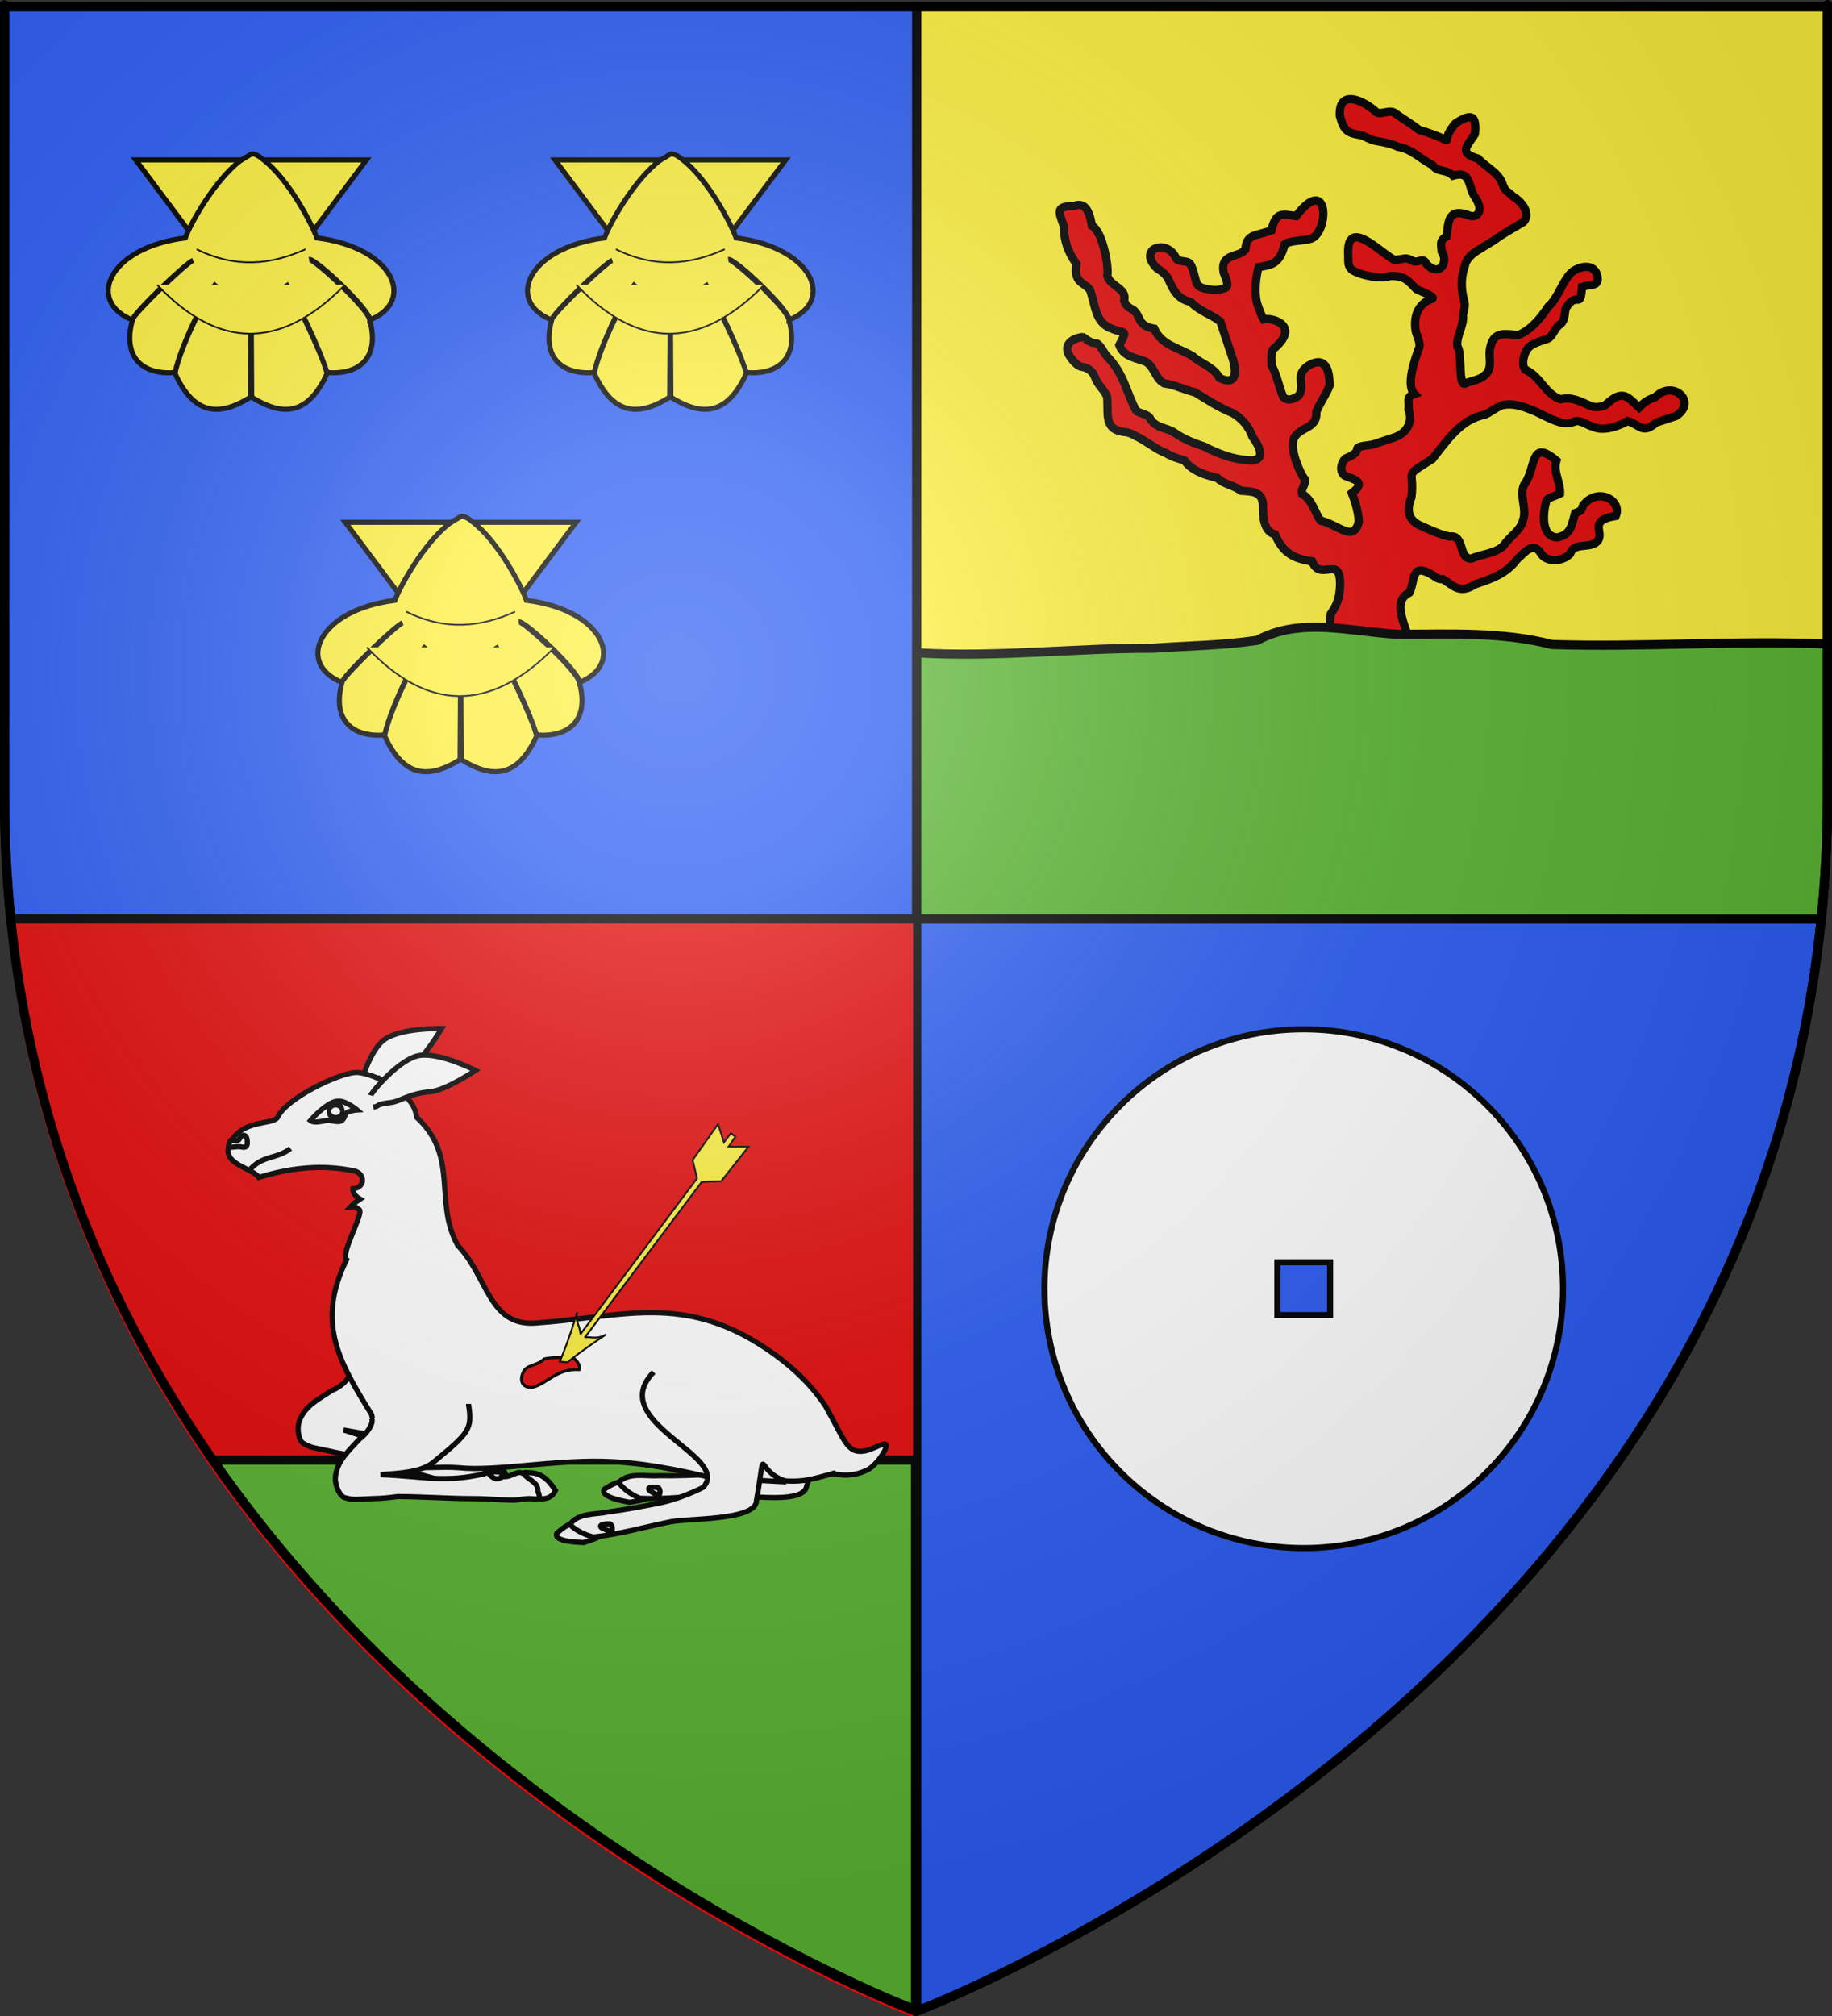 <?xml version="1.0" encoding="UTF-8" standalone="no"?>
<svg
   xmlns:dc="http://purl.org/dc/elements/1.1/"
   xmlns:cc="http://web.resource.org/cc/"
   xmlns:rdf="http://www.w3.org/1999/02/22-rdf-syntax-ns#"
   xmlns:svg="http://www.w3.org/2000/svg"
   xmlns="http://www.w3.org/2000/svg"
   xmlns:xlink="http://www.w3.org/1999/xlink"
   xmlns:sodipodi="http://sodipodi.sourceforge.net/DTD/sodipodi-0.dtd"
   xmlns:inkscape="http://www.inkscape.org/namespaces/inkscape"
   height="660"
   width="600"
   version="1.0"
   id="svg2"
   sodipodi:version="0.32"
   inkscape:version="0.45.1"
   sodipodi:docname="Blason ville fr Usclas-du-Bosc (Hérault).svg"
   sodipodi:docbase="C:\Users\Jany\Documents\aaaOuiqui\Blasons\Blasons Hérault"
   inkscape:export-filename="/Users/olivier/Desktop/Blason Rouge/Blason_Vide_3D.png"
   inkscape:export-xdpi="144"
   inkscape:export-ydpi="144"
   inkscape:output_extension="org.inkscape.output.svg.inkscape">
  <rect width="100%" height="100%" fill="#333333" stroke="none"/>
  <sodipodi:namedview
     inkscape:window-height="814"
     inkscape:window-width="1152"
     inkscape:pageshadow="2"
     inkscape:pageopacity="0.0"
     guidetolerance="10.0"
     gridtolerance="10.0"
     objecttolerance="10.0"
     borderopacity="1.0"
     bordercolor="#666666"
     pagecolor="#ffffff"
     id="base"
     showgrid="false"
     height="660px"
     inkscape:zoom="0.44547727"
     inkscape:cx="-295.8358"
     inkscape:cy="440.89505"
     inkscape:window-x="-8"
     inkscape:window-y="-8"
     inkscape:current-layer="layer4"
     showguides="true"
     inkscape:guide-bbox="true" />
  <desc
     id="desc4">Flag of Canton of Valais (Wallis)</desc>
  <defs
     id="defs6">
    <linearGradient
       id="linearGradient2893">
      <stop
         style="stop-color:white;stop-opacity:0.314;"
         offset="0"
         id="stop2895" />
      <stop
         id="stop2897"
         offset="0.19"
         style="stop-color:white;stop-opacity:0.251;" />
      <stop
         style="stop-color:#6b6b6b;stop-opacity:0.125;"
         offset="0.6"
         id="stop2901" />
      <stop
         style="stop-color:black;stop-opacity:0.125;"
         offset="1"
         id="stop2899" />
    </linearGradient>
    <radialGradient
       inkscape:collect="always"
       xlink:href="#linearGradient2893"
       id="radialGradient3163"
       gradientUnits="userSpaceOnUse"
       gradientTransform="matrix(1.353,0,0,1.349,-77.629,-85.747)"
       cx="221.445"
       cy="226.331"
       fx="221.445"
       fy="226.331"
       r="300" />
  </defs>
  <g
     inkscape:groupmode="layer"
     id="layer3"
     inkscape:label="Fond écu"
     style="display:inline">
    <path
       style="fill:#2b5df2;fill-opacity:1;fill-rule:evenodd;stroke:#000000;stroke-width:3;stroke-linecap:butt;stroke-linejoin:miter;stroke-miterlimit:4;stroke-dasharray:none;stroke-opacity:1"
       d="M 300.25,2.188 L 300.25,658.406 C 302.988,657.37 598.5,544.849 598.5,260.719 C 598.5,-24.733 598.5,2.188 598.5,2.188 L 300.25,2.188 z "
       id="path2855" />
    <path
       style="fill:#e20909;fill-rule:evenodd;stroke:none;stroke-width:3;stroke-linecap:butt;stroke-linejoin:miter;stroke-opacity:1"
       d="M 0.31,3.973 L 0.31,262.504 C 0.31,547.956 298.81,660.286 298.81,660.286 C 298.81,660.286 299.047,660.197 299.06,660.192 L 299.06,3.973 L 0.31,3.973 z "
       id="path2187" />
    <path
       id="path2230"
       d="M 1.5,2.188 L 1.5,260.719 C 1.5,274.487 2.194,287.852 3.516,300.821 L 300.25,300.821 L 300.25,2.188 L 1.5,2.188 z "
       style="fill:#2b5df2;fill-rule:evenodd;stroke:#000000;stroke-width:3;stroke-linecap:butt;stroke-linejoin:miter;stroke-opacity:1"
       sodipodi:nodetypes="cccccc" />
    <path
       id="path2232"
       d="M 300.25,2.188 L 300.25,300.835 L 596.479,300.886 C 597.804,287.897 598.5,274.51 598.5,260.719 C 598.5,-24.733 598.5,2.188 598.5,2.188 L 300.25,2.188 z "
       style="fill:#fcef3c;fill-opacity:1;fill-rule:evenodd;stroke:#000000;stroke-width:3;stroke-linecap:butt;stroke-linejoin:miter;stroke-miterlimit:4;stroke-dasharray:none;stroke-opacity:1"
       sodipodi:nodetypes="cccscc" />
    <g
       style="display:inline"
       id="g7520"
       transform="matrix(0.905,0,0,0.905,238.704,25.163)">
      <path
         sodipodi:nodetypes="cccccccccccccccccccccccccccccccccccccccccccccccccccccccccccccccccccccccccccccccccccccccccccccccccccccccccccccccccccccccccccccccccccccccccccccccccccccccccccccccccccccccccc"
         id="path6482"
         d="M 302.875,83.701 C 302.32,85.358 302.847,88.305 300.476,89.81 C 299.068,90.704 297.905,94.205 296.352,94.721 C 293.563,95.647 290.961,96.383 289.439,97.901 C 288.206,99.132 286.488,103.329 288.101,105.871 C 293.655,108.198 295.286,114.651 300.976,116.648 C 304.679,115.706 307.642,117.115 310.938,118.653 C 313.003,119.688 314.38,119.723 317.182,118.793 C 323.655,112.59 325.337,115.997 329.404,119.605 C 331.098,117.914 332.352,116.855 335.254,115.891 C 341.609,109.328 350.661,117.543 342.819,122.676 C 340.427,123.471 338.035,124.265 335.642,125.059 C 330.571,129.328 330.102,126.081 325.28,124.516 C 320.117,127.342 315.46,128.002 312.656,126.494 C 311.299,126.412 308.171,123.998 306.281,124.626 C 306.015,124.714 305.76,124.931 305.483,124.891 C 301.578,126.396 296.873,123.398 291.803,121.022 C 287.949,119.441 284.266,117.917 279.981,118.749 C 277.669,119.517 275.191,121.668 273.6,122.196 C 264.726,124.004 259.938,131.581 254.582,138.25 C 243.546,145.164 248.361,141.758 247.011,152.144 C 245.186,156.566 245.868,160.027 249.639,162.026 C 253.269,163.612 256.88,165.485 260.794,166.29 C 266.486,165.412 263.82,174.466 268.756,174.271 C 272.473,172.55 277.496,172.535 280.453,169.502 C 282.619,166.146 286.652,164.151 287.506,160.077 C 288.796,155.976 285.98,151.427 287.786,147.589 C 292.294,141.852 289.674,130.502 299.488,138.834 C 298.205,142.943 301.025,146.644 300.803,150.793 C 300.046,151.273 296.251,152.215 295.884,153.311 C 294.679,157.112 293.627,166.469 299.854,166.602 C 304.904,165.526 304.992,162.046 306.242,157.841 C 309.685,156.697 308.243,155.844 309.567,154.523 C 314.904,148.428 323.372,153.43 320.945,158.841 C 309.678,160.68 318.349,165.567 313.403,168.744 C 310.227,170.421 305.748,168.584 304.422,172.589 C 301.675,175.443 295.681,175.806 293.736,172.175 C 290.998,167.945 287.832,172.273 285.23,174.556 C 281.402,179.748 275.877,181.646 270.074,183.573 C 264.46,187.301 262.053,183.885 258.384,181.699 C 256.295,181.857 255.662,180.666 253.736,179.701 C 246.771,175.997 248.383,182.451 246.288,186.601 C 238.03,190.524 248.472,203.078 246.318,208.873 C 245.019,213.281 237.585,211.213 233.641,212.667 C 219.465,214.761 216.543,214.03 219.029,205.833 C 216.235,202.087 217.581,198.321 217.847,194.273 C 220.165,191.033 221.015,188.198 221.18,184.312 C 221.686,172.211 214.049,183 211.094,175.266 C 203.379,174.215 200.248,171.4 197.686,165.552 C 193.477,164.415 193.24,158.97 193.314,155.051 C 193.112,149.816 189.306,150.049 185.349,149.727 C 182.57,147.669 179.26,147.486 176.719,145.067 C 172.023,144.006 167.503,142.412 164.902,138.808 C 162.273,137.929 159.915,137.291 158.262,136.143 C 154.866,134.888 152.108,132.536 148.968,130.818 C 146.965,129.813 145.572,128.81 143.789,128.553 C 135.519,127.884 137.425,122.325 136.896,115.791 C 136.145,113.531 133.395,111.272 132.645,109.012 C 131.754,106.329 129.686,105.169 127.734,104.888 C 125.959,104.632 124.063,102.147 123.354,101.03 C 120.738,96.963 124.271,94.485 128.145,94.127 C 128.249,94.119 130.762,96.381 132.394,96.257 C 134.231,96.118 135.612,99.872 136.913,101.176 C 143.047,107.322 144.14,114.946 147.386,120.719 C 148.303,121.638 151.001,121.948 152.166,123.116 C 154.211,127.104 157.954,126.732 161.061,128.574 C 164.345,130.978 168.249,132.454 172.082,133.768 C 177.216,136.356 182.003,138.254 187.886,138.702 C 195.423,139.362 191.373,132.616 189.491,130.201 C 188.115,126.326 185.675,123.58 182.194,121.557 C 177.375,119.664 173.078,116.776 168.651,114.101 C 164.681,113.199 161.593,111.411 157.533,110.892 C 153.97,109.04 153.87,103.689 149.798,102.653 C 146.222,101.489 142.706,100.823 141.302,97.063 C 144.523,91.029 143.228,93.068 138.917,91.214 C 132.37,89.13 132.796,82.757 130.697,77.121 C 128.507,73.998 124.772,74.967 125.792,67.682 C 122.778,63.516 121.144,58.992 121.291,54.125 C 119.193,48.46 118.316,46.829 125.02,46.69 C 129.441,44.953 130.715,49.851 131.388,53.872 C 135.449,55.957 137.657,69.582 136.947,71.947 C 138.121,76.004 144.183,76.382 143.048,80.989 C 143.71,82.983 145.037,83.648 146.366,84.314 C 149.234,86.592 147.646,90.048 153.931,91.099 C 156.699,97.19 162.561,97.863 167.869,101.08 C 170.946,103.796 175.644,105.083 177.559,108.93 C 184.909,112.459 183.345,104.532 181.952,100.831 C 180.584,96.71 179.216,92.59 177.848,88.47 C 174.273,85.761 170.349,84.784 167.095,81.416 C 162.354,80.338 160.765,77.118 159.001,73.036 C 158.095,71.447 156.41,70.075 155.152,69.444 C 147.544,62.339 158.254,58.216 161.8,65.466 C 162.393,67.254 165.969,66.14 166.978,67.731 C 168.11,69.514 168.551,72.468 169.229,74.509 C 169.737,76.041 171.819,76.591 173.079,76.773 C 175.928,77.183 176.333,77.463 179.59,76.382 C 181.402,75.78 179.535,72.217 179.065,70.801 C 177.74,63.62 184.673,65.541 186.913,62.44 C 187.453,56.75 190.189,57.767 196.352,55.535 C 197.96,48.805 200.085,49.581 205.26,50.364 C 217.081,34.969 217.354,55.607 210.894,58.47 C 207.837,59.485 203.728,58.94 201.129,60.59 C 199.321,67.95 196.181,68.044 191.689,68.823 C 190.717,72.709 190.125,77.81 191.142,81.842 C 191.817,83.875 192.69,86.373 193.527,87.691 C 196.717,86.956 207.079,90.033 197.101,98.457 C 195.905,99.65 196.554,103.575 196.43,104.435 C 198.469,107.909 199.027,112.245 200.668,115.866 C 202.465,117.667 204.895,116.2 206.249,115.341 C 208.844,111.023 204.457,108.066 209.716,104.45 C 216.5,100.534 217.371,107.06 217.413,111.634 C 216.205,114.933 214.007,117.67 212.619,121.194 C 213.077,127.244 206.958,126.45 204.636,130.485 C 203.547,132.656 204.318,136.192 205.158,138.723 C 206.097,141.55 207.545,144.573 208.206,145.236 C 209.533,146.567 206.81,149.032 207.403,150.816 C 211.366,153.196 211.978,157.671 214.167,160.522 C 220.655,162.066 226.229,168.652 227.984,160.804 C 227.761,157.306 226.748,153.834 225.472,150.571 C 230.546,146.703 226.977,145.819 222.955,144.324 C 220.751,142.864 221.621,139.55 223.095,138.08 C 231.666,134.497 222.582,134.301 232.932,133.043 C 235.059,132.336 237.186,131.63 239.312,130.924 C 246.002,129.223 247.553,124.405 245.968,120.303 C 246.37,117.514 244.855,115.803 248.1,114.726 C 244.974,111.514 248.162,102.496 249.714,98.253 C 250.477,96.73 249.295,94.325 248.658,92.406 C 247.609,87.162 249.141,82.127 254.385,80.323 C 256.231,79.71 250.616,77.711 248.877,76.839 C 245.532,73.506 244.605,71.911 239.249,72.068 C 236.292,73.34 228.522,71.88 225.408,69.763 C 223.704,68.055 224.319,66.542 224.112,63.812 C 223.806,50.697 235.695,63.574 240.85,66.224 C 245.434,65.876 244.511,65.069 247.625,66.63 C 249.291,67.466 251.544,65.099 252.407,67.699 C 257.31,72.766 260.507,66.884 257.992,63.188 C 257.796,60.598 257.069,59.257 259.726,57.743 C 260.486,53.527 259.721,47.322 267.308,49.913 C 270.372,51.45 272.346,49.088 271.431,46.331 C 270.534,43.629 269.59,43.453 268.78,41.013 C 267.427,36.283 266.73,34.457 262.079,35.739 C 259.564,33.218 256.423,34.665 254.708,31.962 C 250.329,29.757 247.377,26.202 242.092,25.297 C 239.946,24.222 236.632,23.562 234.787,23.296 C 232.798,23.009 231.069,22.096 229.209,21.164 C 223.754,20.372 222.601,19.492 221.113,14.112 C 220.542,3.949 230.088,8.75 234.4,12.8 C 235.498,13.899 239.56,11.587 241.176,13.206 C 244.133,15.336 246.969,16.912 249.805,19.195 C 266.029,23.926 255.681,25.196 262.963,16.826 C 268.82,13.027 270.649,13.841 270,20.687 C 267.035,25.314 264.011,27.496 271.185,29.59 C 273.92,32.604 278.192,34.418 279.811,38.236 C 280.98,41.758 281.423,40.916 283.658,43.157 C 286.561,44.865 290.457,49.121 287.633,52.461 C 283.978,54.704 280.416,56.536 276.996,59.092 C 274.878,60.436 272.904,61.568 270.747,62.937 C 268.766,64.195 266.676,66.159 266.356,68.379 C 264.944,72.382 264.936,76.35 265.944,80.469 C 266.763,82.937 266.004,84.001 265.671,86.315 C 266.019,90.206 263.121,93.871 263.665,97.605 C 265.658,100.114 263.563,113.574 267.104,110.63 C 268.984,110.005 272.058,109.402 273.351,108.113 C 276.902,105.424 274.573,101.28 275.622,97.619 C 276.918,91.616 281.627,93.209 285.724,93.38 C 290.203,91.632 293.887,87.182 296.498,83.162 C 300.282,79.852 301.589,73.833 305.149,70.551 C 308.789,67.935 314.14,67.585 314.446,73.219 C 314.057,75.92 312.24,74.837 308.729,76.002 C 308.207,84.697 307.054,76.994 302.875,83.701 z "
         style="fill:#e20909;fill-rule:evenodd;stroke:#000000;stroke-width:3;stroke-linecap:butt;stroke-linejoin:miter;stroke-miterlimit:4;stroke-dasharray:none;stroke-opacity:1" />
    </g>
    <path
       style="fill:none;fill-rule:evenodd;stroke:none;stroke-width:1px;stroke-linecap:butt;stroke-linejoin:miter;stroke-opacity:1"
       d="M 283.333,211.968 C 315.448,216.791 346.481,212.122 377.635,212.215 C 389.214,211.388 400.294,211.333 411.786,209.623 C 426.114,201.875 442.009,206.827 457.937,207.651 C 474.787,207.659 491.787,206.75 508.273,210.999 C 549.149,212.304 590.381,207.379 630.952,213.968 C 636.88,227.513 640.042,242.317 642.857,256.825 C 643.199,275.093 652.592,291.932 651.88,310.349 C 652.359,320.083 661.409,339.44 643.386,335.988 C 610.074,336.125 577.556,326.844 544.213,326.808 C 518.793,326.862 493.61,322.641 468.167,322.99 C 416.531,320.823 364.816,322.374 313.145,321.905 C 302.177,321.094 290.373,323.622 279.978,320.448 C 277.805,305.197 280.214,288.777 279.365,273.046 C 279.374,256.756 278.638,234.793 283.991,219.232 C 284.394,216.776 283.971,214.341 283.333,211.968 z "
       id="path5426"
       sodipodi:nodetypes="cccccccccccccccc" />
    <path
       style="fill:#5ab532;fill-opacity:1;fill-rule:evenodd;stroke:#000000;stroke-width:3;stroke-linecap:butt;stroke-linejoin:miter;stroke-miterlimit:4;stroke-dasharray:none;stroke-opacity:1;display:inline"
       d="M 431.375,205.344 C 424.635,205.281 418.05,206.235 411.781,209.625 C 400.289,211.335 389.204,211.392 377.625,212.219 C 351.976,212.143 326.406,215.294 300.25,213.719 L 300.25,300.844 L 596.469,300.875 C 597.794,287.886 598.5,274.51 598.5,260.719 C 598.5,205.65 598.5,245.097 598.5,210.844 C 568.498,209.577 538.302,211.959 508.281,211 C 491.795,206.751 474.788,207.665 457.938,207.656 C 448.978,207.193 440.041,205.424 431.375,205.344 z "
       id="path5432" />
    <path
       style="fill:#5ab532;fill-rule:evenodd;stroke:#000000;stroke-width:3;stroke-linecap:butt;stroke-linejoin:miter;stroke-miterlimit:4;stroke-dasharray:none;stroke-opacity:1;display:inline"
       d="M 69.731,478.025 C 157.87,604.576 299.606,657.9 299.606,657.9 C 299.606,657.9 299.843,657.811 299.856,657.807 L 299.856,478.025 L 69.731,478.025 z "
       id="path30129" />
  </g>
  <g
     inkscape:groupmode="layer"
     id="layer4"
     inkscape:label="Meubles"
     sodipodi:insensitive="true"
     style="display:inline">
    <g
       id="g2493"
       transform="translate(0,2.062)"
       style="fill:#fcef3c;stroke:#000000;stroke-opacity:1;display:inline">
      <g
         transform="translate(6.431,0)"
         id="g2479"
         style="fill:#fcef3c;stroke:#000000;stroke-opacity:1">
        <g
           transform="matrix(0.553,0,0,0.553,27.373,46.052)"
           inkscape:label="Calque 1"
           id="g2455"
           style="fill:#fcef3c;stroke:#000000;stroke-opacity:1">
          <g
             id="g2457"
             transform="translate(-191.362,-117.094)"
             style="fill:#fcef3c;stroke:#000000;stroke-opacity:1">
            <path
               id="path2459"
               d="M 210.616,124.75 L 278.923,216.005 L 347.259,124.75 L 278.923,124.75 L 210.616,124.75 z "
               style="fill:#fcef3c;fill-opacity:1;fill-rule:evenodd;stroke:#000000;stroke-width:3;stroke-linecap:butt;stroke-linejoin:miter;stroke-miterlimit:4;stroke-dasharray:none;stroke-opacity:1" />
            <path
               sodipodi:nodetypes="ccccccccccccccccccccc"
               id="path2461"
               d="M 272.562,125.219 C 257.197,136.913 242.734,163.061 240,170.938 C 194.611,176.569 180.99,208.311 208.562,219.5 C 209.216,215.963 240.847,185.424 244.541,184.276 C 240.137,185.905 208.496,216.309 208.656,219.562 C 202.325,242.827 215.951,252.178 233.938,250.625 C 236.839,236.215 251.456,205.453 258.347,197.83 C 251.61,206.012 236.699,236.407 233.875,251.188 C 243.812,272.711 257.138,278.748 278.562,265.219 L 278.938,203.229 L 279.312,265.219 C 300.737,278.748 314.032,272.711 323.969,251.188 C 320.377,237.942 305.551,207.44 299.528,197.83 C 304.282,205.621 318.751,234.608 323.938,250.625 C 341.924,252.178 355.55,242.827 349.219,219.562 C 348.195,212.565 315.921,183.163 313.303,183.657 C 317.501,183.198 349.647,213.857 349.312,219.5 C 376.885,208.311 363.264,176.569 317.875,170.938 C 315.141,163.061 301.234,136.079 285.868,124.385 C 285.868,124.385 281.226,120.287 278.938,121.344 L 272.562,125.219 z "
               style="fill:#fcef3c;fill-opacity:1;fill-rule:evenodd;stroke:#000000;stroke-width:3;stroke-linecap:butt;stroke-linejoin:miter;stroke-miterlimit:4;stroke-dasharray:none;stroke-opacity:1" />
            <path
               sodipodi:nodetypes="cc"
               id="path2463"
               d="M 246.705,177.634 C 269.839,189.152 290.992,186.806 311.17,177.634"
               style="fill:#fcef3c;fill-rule:evenodd;stroke:#000000;stroke-width:1;stroke-linecap:butt;stroke-linejoin:miter;stroke-miterlimit:4;stroke-dasharray:none;stroke-opacity:1" />
            <path
               sodipodi:nodetypes="cc"
               id="path2465"
               d="M 223.364,198.752 C 258.931,236.443 295.98,238.098 334.511,198.752"
               style="fill:#fcef3c;fill-rule:evenodd;stroke:#000000;stroke-width:1;stroke-linecap:butt;stroke-linejoin:miter;stroke-miterlimit:4;stroke-dasharray:none;stroke-opacity:1" />
          </g>
        </g>
        <g
           transform="matrix(0.553,0,0,0.553,164.675,46.052)"
           inkscape:label="Calque 1"
           id="g2467"
           style="fill:#fcef3c;stroke:#000000;stroke-opacity:1">
          <g
             id="g2469"
             transform="translate(-191.362,-117.094)"
             style="fill:#fcef3c;stroke:#000000;stroke-opacity:1">
            <path
               id="path2471"
               d="M 210.616,124.75 L 278.923,216.005 L 347.259,124.75 L 278.923,124.75 L 210.616,124.75 z "
               style="fill:#fcef3c;fill-opacity:1;fill-rule:evenodd;stroke:#000000;stroke-width:3;stroke-linecap:butt;stroke-linejoin:miter;stroke-miterlimit:4;stroke-dasharray:none;stroke-opacity:1" />
            <path
               sodipodi:nodetypes="ccccccccccccccccccccc"
               id="path2473"
               d="M 272.562,125.219 C 257.197,136.913 242.734,163.061 240,170.938 C 194.611,176.569 180.99,208.311 208.562,219.5 C 209.216,215.963 240.847,185.424 244.541,184.276 C 240.137,185.905 208.496,216.309 208.656,219.562 C 202.325,242.827 215.951,252.178 233.938,250.625 C 236.839,236.215 251.456,205.453 258.347,197.83 C 251.61,206.012 236.699,236.407 233.875,251.188 C 243.812,272.711 257.138,278.748 278.562,265.219 L 278.938,203.229 L 279.312,265.219 C 300.737,278.748 314.032,272.711 323.969,251.188 C 320.377,237.942 305.551,207.44 299.528,197.83 C 304.282,205.621 318.751,234.608 323.938,250.625 C 341.924,252.178 355.55,242.827 349.219,219.562 C 348.195,212.565 315.921,183.163 313.303,183.657 C 317.501,183.198 349.647,213.857 349.312,219.5 C 376.885,208.311 363.264,176.569 317.875,170.938 C 315.141,163.061 301.234,136.079 285.868,124.385 C 285.868,124.385 281.226,120.287 278.938,121.344 L 272.562,125.219 z "
               style="fill:#fcef3c;fill-opacity:1;fill-rule:evenodd;stroke:#000000;stroke-width:3;stroke-linecap:butt;stroke-linejoin:miter;stroke-miterlimit:4;stroke-dasharray:none;stroke-opacity:1" />
            <path
               sodipodi:nodetypes="cc"
               id="path2475"
               d="M 246.705,177.634 C 269.839,189.152 290.992,186.806 311.17,177.634"
               style="fill:#fcef3c;fill-rule:evenodd;stroke:#000000;stroke-width:1;stroke-linecap:butt;stroke-linejoin:miter;stroke-miterlimit:4;stroke-dasharray:none;stroke-opacity:1" />
            <path
               sodipodi:nodetypes="cc"
               id="path2477"
               d="M 223.364,198.752 C 258.931,236.443 295.98,238.098 334.511,198.752"
               style="fill:#fcef3c;fill-rule:evenodd;stroke:#000000;stroke-width:1;stroke-linecap:butt;stroke-linejoin:miter;stroke-miterlimit:4;stroke-dasharray:none;stroke-opacity:1" />
          </g>
        </g>
      </g>
      <g
         transform="matrix(0.553,0,0,0.553,102.455,164.703)"
         inkscape:label="Calque 1"
         id="g2448"
         style="fill:#fcef3c;stroke:#000000;stroke-opacity:1">
        <g
           id="g7233"
           transform="translate(-191.362,-117.094)"
           style="fill:#fcef3c;stroke:#000000;stroke-opacity:1">
          <path
             id="path1900"
             d="M 210.616,124.75 L 278.923,216.005 L 347.259,124.75 L 278.923,124.75 L 210.616,124.75 z "
             style="fill:#fcef3c;fill-opacity:1;fill-rule:evenodd;stroke:#000000;stroke-width:3;stroke-linecap:butt;stroke-linejoin:miter;stroke-miterlimit:4;stroke-dasharray:none;stroke-opacity:1" />
          <path
             sodipodi:nodetypes="ccccccccccccccccccccc"
             id="path2792"
             d="M 272.562,125.219 C 257.197,136.913 242.734,163.061 240,170.938 C 194.611,176.569 180.99,208.311 208.562,219.5 C 209.216,215.963 240.847,185.424 244.541,184.276 C 240.137,185.905 208.496,216.309 208.656,219.562 C 202.325,242.827 215.951,252.178 233.938,250.625 C 236.839,236.215 251.456,205.453 258.347,197.83 C 251.61,206.012 236.699,236.407 233.875,251.188 C 243.812,272.711 257.138,278.748 278.562,265.219 L 278.938,203.229 L 279.312,265.219 C 300.737,278.748 314.032,272.711 323.969,251.188 C 320.377,237.942 305.551,207.44 299.528,197.83 C 304.282,205.621 318.751,234.608 323.938,250.625 C 341.924,252.178 355.55,242.827 349.219,219.562 C 348.195,212.565 315.921,183.163 313.303,183.657 C 317.501,183.198 349.647,213.857 349.312,219.5 C 376.885,208.311 363.264,176.569 317.875,170.938 C 315.141,163.061 301.234,136.079 285.868,124.385 C 285.868,124.385 281.226,120.287 278.938,121.344 L 272.562,125.219 z "
             style="fill:#fcef3c;fill-opacity:1;fill-rule:evenodd;stroke:#000000;stroke-width:3;stroke-linecap:butt;stroke-linejoin:miter;stroke-miterlimit:4;stroke-dasharray:none;stroke-opacity:1" />
          <path
             sodipodi:nodetypes="cc"
             id="path3686"
             d="M 246.705,177.634 C 269.839,189.152 290.992,186.806 311.17,177.634"
             style="fill:#fcef3c;fill-rule:evenodd;stroke:#000000;stroke-width:1;stroke-linecap:butt;stroke-linejoin:miter;stroke-miterlimit:4;stroke-dasharray:none;stroke-opacity:1" />
          <path
             sodipodi:nodetypes="cc"
             id="path4573"
             d="M 223.364,198.752 C 258.931,236.443 295.98,238.098 334.511,198.752"
             style="fill:#fcef3c;fill-rule:evenodd;stroke:#000000;stroke-width:1;stroke-linecap:butt;stroke-linejoin:miter;stroke-miterlimit:4;stroke-dasharray:none;stroke-opacity:1" />
        </g>
      </g>
    </g>
    <path
       style="fill:#ffffff;stroke:#000000;stroke-width:2;stroke-miterlimit:4;stroke-dasharray:none;stroke-opacity:1;display:inline"
       d="M 426.969,336.969 C 380.093,336.969 342.062,375.03 342.062,421.906 C 342.062,468.782 380.093,506.812 426.969,506.812 C 473.845,506.812 511.906,468.782 511.906,421.906 C 511.906,375.03 473.845,336.969 426.969,336.969 z M 418.344,413.25 L 435.625,413.25 L 435.625,430.531 L 418.344,430.531 L 418.344,413.25 z "
       id="path5421" />
    <g
       transform="matrix(0.568,0,0,0.568,21.348,156.934)"
       style="display:inline"
       id="g28948">
      <g
         transform="translate(-681.15,-195.435)"
         style="fill:#ffffff;fill-opacity:1;stroke:#000000;stroke-width:3;stroke-miterlimit:4;stroke-dasharray:none;stroke-opacity:1"
         id="g26892">
        <path
           style="fill:#ffffff;fill-opacity:1;fill-rule:evenodd;stroke:#000000;stroke-width:3;stroke-linecap:butt;stroke-linejoin:miter;stroke-miterlimit:4;stroke-dasharray:none;stroke-opacity:1"
           d="M 850.065,551.145 C 849.653,548.971 855.939,524.722 865.314,518.261 C 875.365,511.335 898.182,511.979 898.182,511.979 C 898.182,511.979 887.746,529.709 880.191,534.219 C 869.01,540.895 869.913,548.798 864.835,551.997 C 856.689,557.129 858.696,554.221 854.953,556.901 C 859.007,533.13 871.034,538.643 850.065,551.145 z "
           id="path24897"
           sodipodi:nodetypes="cscsscc" />
        <g
           style="fill:#ffffff;fill-opacity:1;stroke:#000000;stroke-width:3;stroke-miterlimit:4;stroke-dasharray:none;stroke-opacity:1"
           id="g26876"
           transform="matrix(0.989,0.147,-0.147,0.989,156.049,-158.351)">
          <path
             style="fill:#ffffff;fill-opacity:1;fill-rule:evenodd;stroke:#000000;stroke-width:3;stroke-linecap:butt;stroke-linejoin:miter;stroke-miterlimit:4;stroke-dasharray:none;stroke-opacity:1"
             d="M 976.15,796.121 C 970.469,797.846 968.073,799.886 964.623,802.847 C 962.327,808.081 978.821,808.093 980.179,808.209 C 981.658,807.654 993.885,804.45 990.791,801.567 C 987.064,798.481 980.903,795.871 976.15,796.121 z "
             id="path26878"
             sodipodi:nodetypes="ccccc" />
          <path
             style="fill:#ffffff;fill-opacity:1;fill-rule:evenodd;stroke:#000000;stroke-width:3;stroke-linecap:butt;stroke-linejoin:miter;stroke-miterlimit:4;stroke-dasharray:none;stroke-opacity:1"
             d="M 1048.958,776.453 C 1041.293,780.252 1033.335,783.278 1025.123,785.204 C 1014.89,787.262 1005.501,789.083 994.258,790.595 C 986.782,792.232 977.282,790.914 972.096,797.825 C 975.476,801.04 980.164,803.631 985.621,805.038 C 1000.105,803.642 1014.552,799.472 1028.946,796.511 C 1039.329,793.982 1079.835,795.93 1079.758,783.958 C 1085.841,748.916 1078.825,767.318 1096.284,772.675"
             id="path26880"
             sodipodi:nodetypes="cccccccc" />
          <path
             style="fill:#ffffff;fill-opacity:1;fill-rule:evenodd;stroke:#000000;stroke-width:3;stroke-linecap:butt;stroke-linejoin:miter;stroke-miterlimit:4;stroke-dasharray:none;stroke-opacity:1"
             d="M 996.498,801.434 C 994.301,801.734 992.245,800.682 990.36,799.672 C 988.099,797.52 994.165,797.349 995.434,797.518 C 996.636,798.593 996.808,799.97 996.498,801.434 z "
             id="path26882"
             sodipodi:nodetypes="cccc" />
        </g>
        <g
           style="fill:#ffffff;fill-opacity:1;stroke:#000000;stroke-width:7.8;stroke-miterlimit:4;stroke-dasharray:none;stroke-opacity:1"
           transform="matrix(-0.372,-9.6407057e-2,-9.6407057e-2,0.372,1371.37,972.603)"
           id="g26884">
          <path
             style="fill:#ffffff;fill-opacity:1;fill-rule:evenodd;stroke:#000000;stroke-width:7.8;stroke-linecap:butt;stroke-linejoin:miter;stroke-miterlimit:4;stroke-dasharray:none;stroke-opacity:1"
             d="M 1251.927,-206.648 C 1238.874,-204.345 1229.382,-208.244 1224.699,-218.568 C 1237.327,-237.856 1248.193,-244.919 1264.312,-245.162 C 1266.571,-245.273 1272.44,-246.357 1273.341,-243.648 C 1267.755,-227.482 1252.55,-219.482 1251.927,-206.648 z "
             id="path26886"
             sodipodi:nodetypes="ccccc" />
          <path
             style="fill:#ffffff;fill-opacity:1;fill-rule:evenodd;stroke:#000000;stroke-width:7.8;stroke-linecap:butt;stroke-linejoin:miter;stroke-miterlimit:4;stroke-dasharray:none;stroke-opacity:1"
             d="M 1497.129,-315.792 C 1493.857,-307.533 1505.862,-291.616 1515.377,-285.101 C 1532.106,-266.6 1549.502,-251.896 1551.556,-227.858 C 1552.444,-213.837 1544.034,-198.049 1536.818,-196.995 C 1523.595,-193.197 1518.952,-194.953 1495.568,-195.797 C 1482.141,-196.043 1471.962,-197.043 1458.516,-198.835 C 1424.308,-198.888 1380.952,-195.777 1346.742,-195.763 C 1322.668,-195.753 1306.798,-193.625 1284.136,-193.487 C 1279.62,-193.46 1269.245,-195.61 1264.449,-195.636 C 1255.139,-196.836 1240.627,-189.898 1248.377,-206.504 C 1247.567,-219.03 1258.528,-222.1 1266.56,-229.615 C 1276.158,-242.439 1287.007,-227.334 1299.022,-228.812 C 1315.26,-223.567 1311.712,-235.176 1320.759,-235.631 C 1322.974,-235.742 1326.353,-233.92 1328.799,-232.734 C 1361.074,-225.904 1375.746,-225.458 1402.737,-225.959 C 1413.569,-226.16 1452.729,-230.568 1484.054,-231.646 C 1455.51,-234.029 1423.057,-234.521 1403.564,-251.23 C 1352.135,-293.594 1346.87,-299.557 1351.632,-333.411 L 1352.039,-335.532 L 1352.039,-337.564"
             id="path26888"
             sodipodi:nodetypes="ccccccssccccscsccccc" />
          <path
             style="fill:#ffffff;fill-opacity:1;fill-rule:evenodd;stroke:#000000;stroke-width:7.8;stroke-linecap:butt;stroke-linejoin:miter;stroke-miterlimit:4;stroke-dasharray:none;stroke-opacity:1"
             d="M 1304.442,-245.348 C 1317.716,-247.895 1328.531,-245.667 1321.023,-239.977 C 1310.433,-230.641 1302.061,-240.085 1304.442,-245.348 z "
             id="path26890"
             sodipodi:nodetypes="ccc" />
        </g>
        <path
           sodipodi:nodetypes="cccsccccscccccssscccccssssss"
           d="M 1096.912,773.298 L 1096.912,773.298 L 1054.235,770.932 C 1034.418,766.351 1014.243,762.013 991.615,761.451 C 961.362,760.699 928.927,767.29 908.256,765.116 C 886.672,763.391 862.461,771.964 859.912,743.015 C 859.243,739.988 858.394,737.415 857.829,734.451 C 838.729,703.638 825.797,681.276 843.39,645.174 C 839.695,641.774 853.74,617.929 850.661,616.314 C 847.582,614.699 850.11,614.425 845.653,614.77 C 848.624,611.62 848.555,612.23 851.287,610.311 C 846.48,607.623 847.014,604.305 847.014,604.305 C 854.751,603.617 853.754,595.289 847.843,594.049 C 838.63,592.167 819.98,589.32 792.843,597.766 C 788.864,591.866 768.942,590.04 776.889,576.826 C 784.784,563.699 801.42,567.888 803.796,562.81 C 808.694,552.343 838.031,537.994 848.558,537.269 C 855.745,536.773 882.487,547.371 883.782,563.095 C 908.507,585.852 893.457,611.557 907.465,636.905 C 924.74,654.817 925.188,683.057 951.604,681.786 C 998.409,678.615 1030.694,666.59 1073.246,689.121 C 1091.585,699.242 1108.593,712.866 1119.619,729.702 C 1130.712,749.637 1132.06,756.665 1141.322,755.592 C 1146.571,754.984 1154.605,749.379 1154.605,752.273 C 1154.605,755.401 1148.395,764.036 1143.872,766.301 C 1136.999,769.741 1129.843,770.248 1121.505,767.884 C 1117.775,766.827 1112.546,762.717 1109.883,762.476 C 1105.666,762.095 1104.61,765.421 1101.685,767.679"
           style="fill:#ffffff;fill-opacity:1;fill-rule:evenodd;stroke:#000000;stroke-width:3;stroke-linecap:butt;stroke-linejoin:miter;stroke-miterlimit:4;stroke-dasharray:none;stroke-opacity:1;display:inline"
           id="path24899" />
        <g
           id="g23890"
           transform="matrix(-0.385,0,0,0.385,1435.37,862.355)"
           style="fill:#ffffff;fill-opacity:1;stroke:#000000;stroke-width:7.8;stroke-miterlimit:4;stroke-dasharray:none;stroke-opacity:1">
          <path
             sodipodi:nodetypes="ccccc"
             id="path22908"
             d="M 1251.927,-206.648 C 1238.874,-204.345 1229.382,-208.244 1224.699,-218.568 C 1237.327,-237.856 1248.193,-244.919 1264.312,-245.162 C 1266.571,-245.273 1272.44,-246.357 1273.341,-243.648 C 1267.755,-227.482 1252.55,-219.482 1251.927,-206.648 z "
             style="fill:#ffffff;fill-opacity:1;fill-rule:evenodd;stroke:#000000;stroke-width:7.8;stroke-linecap:butt;stroke-linejoin:miter;stroke-miterlimit:4;stroke-dasharray:none;stroke-opacity:1" />
          <path
             sodipodi:nodetypes="ccccccssccccscsccccc"
             id="path22905"
             d="M 1499.862,-326.348 C 1496.591,-318.089 1508.595,-302.172 1518.11,-295.657 C 1534.839,-277.156 1552.235,-262.452 1554.289,-238.415 C 1555.178,-224.393 1546.768,-208.605 1539.552,-207.551 C 1526.328,-203.753 1521.686,-205.509 1498.301,-206.354 C 1484.874,-206.6 1474.695,-207.599 1461.249,-209.392 C 1427.041,-209.445 1383.685,-206.333 1349.475,-206.319 C 1325.402,-206.31 1309.531,-204.181 1286.869,-204.043 C 1282.354,-204.016 1271.978,-206.166 1267.183,-206.192 C 1257.872,-207.392 1243.36,-200.454 1251.11,-217.06 C 1250.301,-229.587 1261.261,-232.656 1269.294,-240.172 C 1278.891,-252.995 1289.741,-237.89 1301.755,-239.368 C 1317.993,-234.124 1314.446,-245.732 1323.493,-246.187 C 1325.707,-246.298 1329.086,-244.476 1331.532,-243.29 C 1363.807,-236.461 1378.479,-236.014 1405.471,-236.515 C 1416.303,-236.716 1455.462,-241.124 1486.788,-242.202 C 1458.243,-244.585 1425.791,-245.077 1406.297,-261.786 C 1354.868,-304.15 1349.603,-310.114 1354.366,-343.967 L 1354.773,-346.088 L 1354.773,-348.121"
             style="fill:#ffffff;fill-opacity:1;fill-rule:evenodd;stroke:#000000;stroke-width:7.8;stroke-linecap:butt;stroke-linejoin:miter;stroke-miterlimit:4;stroke-dasharray:none;stroke-opacity:1" />
          <path
             sodipodi:nodetypes="ccc"
             id="path22911"
             d="M 1304.442,-245.348 C 1317.716,-247.895 1328.531,-245.667 1321.023,-239.977 C 1310.433,-230.641 1302.061,-240.085 1304.442,-245.348 z "
             style="fill:#ffffff;fill-opacity:1;fill-rule:evenodd;stroke:#000000;stroke-width:7.8;stroke-linecap:butt;stroke-linejoin:miter;stroke-miterlimit:4;stroke-dasharray:none;stroke-opacity:1" />
        </g>
        <g
           style="fill:#ffffff;fill-opacity:1;stroke:#000000;stroke-width:3;stroke-miterlimit:4;stroke-dasharray:none;stroke-opacity:1"
           id="g26871">
          <path
             sodipodi:nodetypes="ccccc"
             id="path23898"
             d="M 976.15,796.121 C 970.469,797.846 968.073,799.886 964.623,802.847 C 962.327,808.081 978.821,808.093 980.179,808.209 C 981.658,807.654 993.885,804.45 990.791,801.567 C 987.064,798.481 980.903,795.871 976.15,796.121 z "
             style="fill:#ffffff;fill-opacity:1;fill-rule:evenodd;stroke:#000000;stroke-width:3;stroke-linecap:butt;stroke-linejoin:miter;stroke-miterlimit:4;stroke-dasharray:none;stroke-opacity:1" />
          <path
             sodipodi:nodetypes="cccccccccc"
             id="path23895"
             d="M 1020.441,709.982 C 992.308,738.967 1065.923,758.293 1048.958,776.453 C 1041.293,780.252 1033.335,783.278 1025.123,785.204 C 1014.89,787.262 1005.501,789.083 994.258,790.595 C 986.782,792.232 977.282,790.914 972.096,797.825 C 975.476,801.04 980.164,803.631 985.621,805.038 C 1000.105,803.642 1014.552,799.472 1028.946,796.511 C 1039.329,793.982 1079.835,795.93 1079.758,783.958 C 1085.841,748.916 1078.825,767.318 1096.284,772.675 C 1108.625,773.633 1115.331,770.455 1125.453,768.124"
             style="fill:#ffffff;fill-opacity:1;fill-rule:evenodd;stroke:#000000;stroke-width:3;stroke-linecap:butt;stroke-linejoin:miter;stroke-miterlimit:4;stroke-dasharray:none;stroke-opacity:1" />
          <path
             sodipodi:nodetypes="cccc"
             id="path23903"
             d="M 996.498,801.434 C 994.301,801.734 992.245,800.682 990.36,799.672 C 988.099,797.52 994.165,797.349 995.434,797.518 C 996.636,798.593 996.808,799.97 996.498,801.434 z "
             style="fill:#ffffff;fill-opacity:1;fill-rule:evenodd;stroke:#000000;stroke-width:3;stroke-linecap:butt;stroke-linejoin:miter;stroke-miterlimit:4;stroke-dasharray:none;stroke-opacity:1" />
        </g>
        <path
           sodipodi:nodetypes="cc"
           id="path24901"
           d="M 787.352,593.685 C 794.724,584.814 803.065,587.398 811.056,581.127"
           style="fill:#ffffff;fill-opacity:1;fill-rule:evenodd;stroke:#000000;stroke-width:3;stroke-linecap:butt;stroke-linejoin:miter;stroke-miterlimit:4;stroke-dasharray:none;stroke-opacity:1" />
        <path
           sodipodi:nodetypes="csssss"
           id="path24903"
           d="M 775.307,579.726 C 775.625,581.234 779.904,579.515 782.928,580.234 C 786.611,581.109 786.336,578.098 785.976,575.661 C 785.58,572.973 783.112,572.723 781.912,575.153 C 780.275,578.466 776.515,574.935 776.026,577.185 C 775.726,578.563 775.23,579.36 775.307,579.726 z "
           style="fill:#ffffff;fill-opacity:1;fill-rule:evenodd;stroke:#000000;stroke-width:3;stroke-linecap:butt;stroke-linejoin:miter;stroke-miterlimit:4;stroke-dasharray:none;stroke-opacity:1" />
        <path
           sodipodi:nodetypes="csscccc"
           id="path24905"
           d="M 822.557,564.992 C 822.557,564.992 826.318,560.564 830.681,557.376 C 835.56,553.811 838.458,552.951 842.254,554.502 C 846.371,556.184 849.484,558.895 849.484,558.895 C 849.484,558.895 845.262,559.118 842.849,560.897 C 841.046,568.292 836.932,564.582 831.702,564.992 C 827.384,565.832 824.353,566.344 822.557,564.992 z "
           style="fill:#ffffff;fill-opacity:1;fill-rule:evenodd;stroke:#000000;stroke-width:3;stroke-linecap:butt;stroke-linejoin:miter;stroke-miterlimit:4;stroke-dasharray:none;stroke-opacity:1" />
        <path
           transform="matrix(0.677,0,0,0.962,379.134,446.741)"
           d="M 682.227 117.344 A 5.748 4.131 0 1 1  670.731,117.344 A 5.748 4.131 0 1 1  682.227 117.344 z"
           sodipodi:ry="4.1314454"
           sodipodi:rx="5.7480979"
           sodipodi:cy="117.34361"
           sodipodi:cx="676.47931"
           id="path24907"
           style="fill:#ffffff;fill-opacity:1;stroke:#000000;stroke-width:3.719;stroke-miterlimit:4;stroke-dasharray:none;stroke-opacity:1"
           sodipodi:type="arc" />
        <path
           sodipodi:nodetypes="cscssc"
           id="path24909"
           d="M 857.382,550.497 C 857.956,548.36 874.153,529.25 885.404,527.504 C 897.466,525.633 917.737,536.126 917.737,536.126 C 917.737,536.126 900.634,547.561 891.871,548.341 C 878.899,549.496 874.755,553.958 868.791,554.633 C 859.224,555.716 863.312,556.509 858.776,557.297"
           style="fill:#ffffff;fill-opacity:1;fill-rule:evenodd;stroke:#000000;stroke-width:3;stroke-linecap:butt;stroke-linejoin:miter;stroke-miterlimit:4;stroke-dasharray:none;stroke-opacity:1" />
      </g>
    </g>
    <path
       style="fill:#e20909;fill-rule:evenodd;stroke:#000000;stroke-width:1px;stroke-linecap:butt;stroke-linejoin:miter;stroke-opacity:1;display:inline"
       d="M 186.508,444.524 C 183.734,444.343 180.906,444.341 178.175,444.921 C 176.374,446.92 173.337,446.684 171.722,448.576 C 169.97,451.505 170.682,454.398 174.383,454.219 C 179.543,452.746 182.403,447.963 189.681,448.385 C 190.336,447.122 188.417,444.381 187.125,444.583 C 186.919,444.565 186.713,444.546 186.508,444.524 z "
       id="path29152"
       sodipodi:nodetypes="ccccccc" />
    <path
       style="fill:#fcef3c;fill-rule:evenodd;stroke:#000000;stroke-width:0.597;stroke-linecap:butt;stroke-linejoin:miter;stroke-miterlimit:4;stroke-dasharray:none;stroke-opacity:1;display:inline"
       d="M 238.625,375.421 L 245.149,375.403 L 236.211,386.701 L 229.811,386.948 L 191.664,437.719 L 191.699,437.754 C 194.17,437.736 195.779,438.437 198.528,436.861 C 198.528,436.861 193.58,440.108 189.411,443.225 C 188.122,444.188 186.906,445.14 185.84,445.996 L 183.351,445.764 C 184.024,444.128 184.84,442.077 185.622,439.935 C 187.427,434.991 189.054,429.567 189.054,429.567 C 188.325,432.767 189.909,433.838 190.091,436.575 L 190.198,436.646 L 228.274,385.771 L 226.844,379.765 L 235.174,368.003 L 237.104,373.973 L 239.357,371.006 L 240.823,372.114 L 238.625,375.421 z "
       id="path2849"
       sodipodi:nodetypes="cccccccsccscccccccccc" />
  </g>
  <g
     inkscape:groupmode="layer"
     id="layer2"
     inkscape:label="Reflet final"
     sodipodi:insensitive="true">
    <path
       sodipodi:nodetypes="cccccc"
       d="M 300,658.5 C 300,658.5 598.5,546.18 598.5,260.728 C 598.5,-24.723 598.5,2.176 598.5,2.176 L 1.5,2.176 L 1.5,260.728 C 1.5,546.18 300,658.5 300,658.5 z "
       style="opacity:1;fill:url(#radialGradient3163);fill-opacity:1;fill-rule:evenodd;stroke:none;stroke-width:1px;stroke-linecap:butt;stroke-linejoin:miter;stroke-opacity:1"
       id="path2875"
       inkscape:export-xdpi="144"
       inkscape:export-ydpi="144" />
  </g>
  <g
     inkscape:groupmode="layer"
     id="layer1"
     inkscape:label="Contour final"
     sodipodi:insensitive="true">
    <path
       sodipodi:nodetypes="cccccc"
       d="M 300,658.5 C 300,658.5 1.5,546.18 1.5,260.728 C 1.5,-24.723 1.5,2.176 1.5,2.176 L 598.5,2.176 L 598.5,260.728 C 598.5,546.18 300,658.5 300,658.5 z "
       style="opacity:1;fill:none;fill-opacity:1;fill-rule:evenodd;stroke:#000000;stroke-width:3;stroke-linecap:butt;stroke-linejoin:miter;stroke-miterlimit:4;stroke-dasharray:none;stroke-opacity:1"
       id="path1411"
       inkscape:export-xdpi="144"
       inkscape:export-ydpi="144" />
  </g>
</svg>
